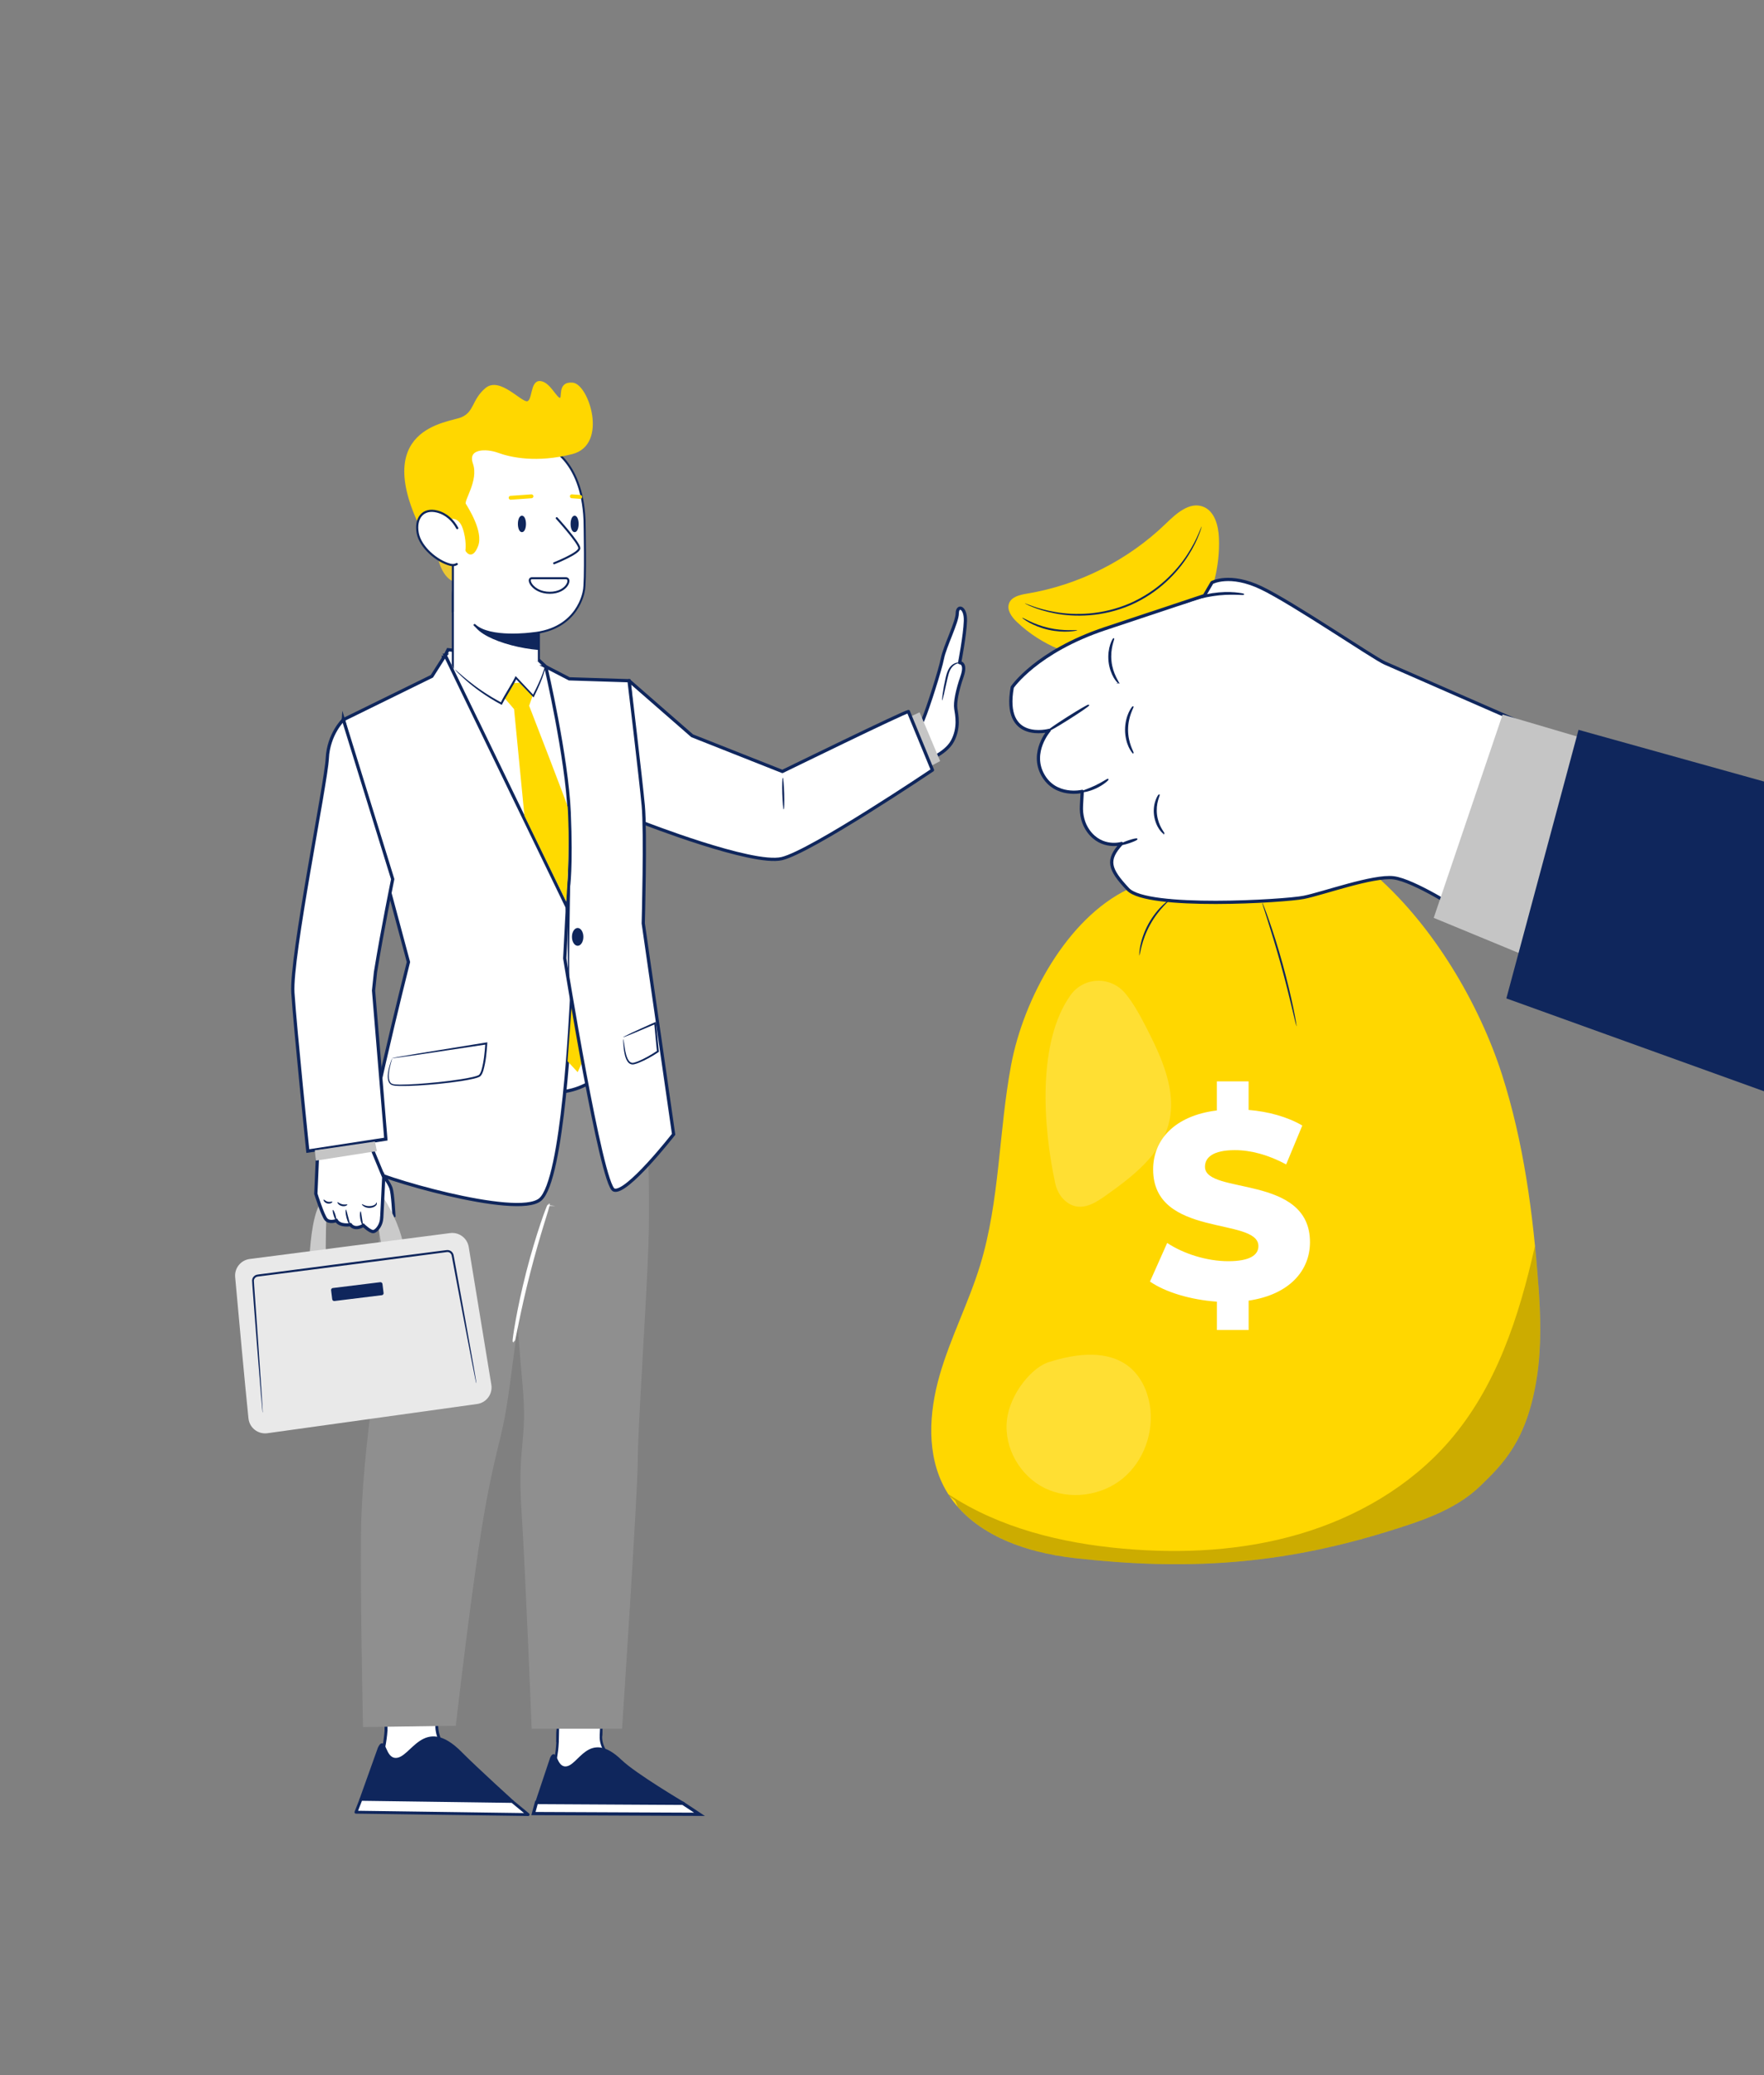 <?xml version="1.0" encoding="UTF-8"?><svg id="Capa_1" xmlns="http://www.w3.org/2000/svg" xmlns:xlink="http://www.w3.org/1999/xlink" viewBox="0 0 408 480"><rect x="0" y="0" width="408" height="480" fill="#808080" stroke="none"/><defs><style>.cls-1,.cls-2,.cls-3,.cls-4,.cls-5,.cls-6,.cls-7,.cls-8,.cls-9{fill:none;}.cls-2{stroke-width:.67px;}.cls-2,.cls-3,.cls-4,.cls-5,.cls-6,.cls-7,.cls-10,.cls-9{stroke-linecap:round;stroke-linejoin:round;}.cls-2,.cls-3,.cls-4,.cls-7,.cls-11,.cls-12,.cls-10{stroke:#0f265c;}.cls-3,.cls-8{stroke-width:.5px;}.cls-4{stroke-width:.47px;}.cls-5{stroke:#ecc731;}.cls-5,.cls-6{stroke-width:.52px;}.cls-6{stroke:gold;}.cls-7{stroke-width:.57px;}.cls-13{fill:#8f8f8f;}.cls-11{stroke-width:.25px;}.cls-11,.cls-14{fill:#0f265c;}.cls-11,.cls-8,.cls-12{stroke-miterlimit:10;}.cls-8{stroke:#fff;}.cls-15,.cls-12,.cls-10{fill:#fff;}.cls-16{fill:#c5c5c5;}.cls-17{fill:#ecc731;}.cls-18{fill:#e9e9e9;}.cls-19{fill:#ffda00;}.cls-20{opacity:.2;}.cls-12,.cls-10{stroke-width:.75px;}.cls-9{stroke:#ffda00;stroke-width:.9px;}.cls-21{fill:gold;}.cls-22{clip-path:url(#clippath);}.cls-23{fill:#cacaca;}</style><clipPath id="clippath"><path class="cls-1" d="M103.74,152.25l8.62,17.81,9.05-1.1,2.47-15.91,1.16.02,3.13,2.58-1.19-1.85s5.22-3.08,5.94-4.47c.72-1.39,3.96-3.66,3.96-3.66l5.96-9.73,3.69-18.32s3.16-7.33,1.26-15.16c-1.9-7.83-3.43-12.13-3.43-12.13l-6.93-2.53-7.9-.51h-8.1l-11.54,1.07-10.49,2.59s-9.98,5.31-12.51,11.75-.25,15.79,2.02,23.37c2.27,7.58,14.83,26.17,14.83,26.17h0Z"/></clipPath></defs><path class="cls-15" d="M128.96,401.59c.29,8.77-5.67,17.82-1.05,17.79,3.69-.03,24.18.27,29.72.23,5.54-.04-19.25-9.23-18.63-18.09.62-8.85-10.33-8.7-10.04.07"/><path class="cls-7" d="M128.96,401.59c.29,8.77-5.67,17.82-1.05,17.79,3.69-.03,24.18.27,29.72.23,5.54-.04-19.25-9.23-18.63-18.09.62-8.85-10.33-8.7-10.04.07h0Z"/><path class="cls-14" d="M143.63,407.35c3.24,3.13,14.61,9.78,14.61,9.78l-34.16-.19,3.41-10.21c1.08-2.37.87,2.18,3.31,2.15,3.33-.04,5.3-8.81,12.83-1.52"/><path class="cls-7" d="M143.63,407.35c3.24,3.13,14.48,9.78,14.48,9.78l-34.03-.19,3.41-10.21c1.08-2.37.87,2.18,3.31,2.15,3.33-.04,5.3-8.81,12.83-1.52h0Z"/><polygon class="cls-12" points="123.38 419.5 161.78 419.67 157.95 417.13 124.08 416.94 123.38 419.5"/><polyline class="cls-15" points="139.08 401.23 139.56 390 129.34 386.96 129.05 402.71"/><polyline class="cls-7" points="138.99 401.39 139.52 390.17 129.32 387.07 128.96 402.82"/><path class="cls-15" d="M89.34,398.41c.13,10.24-7.05,20.66-1.66,20.73,4.31.06,22.82.32,29.28.41s-16.85-10.66-15.91-20.98c.94-10.32-11.84-10.4-11.71-.16"/><path class="cls-2" d="M89.34,398.41c.13,10.24-7.05,20.66-1.66,20.73,4.31.06,22.82.32,29.28.41s-16.85-10.66-15.91-20.98c.94-10.32-11.84-10.4-11.71-.16Z"/><path class="cls-14" d="M106.54,405.5c3.71,3.73,11.94,11.19,11.94,11.19l-34.99-.49,4.23-11.83c1.31-2.74.96,2.56,3.81,2.59,3.89.04,6.39-10.15,15.01-1.47"/><path class="cls-2" d="M106.54,405.5c3.71,3.73,11.94,11.19,11.94,11.19l-34.99-.49,4.23-11.83c1.31-2.74.96,2.56,3.81,2.59,3.89.04,6.39-10.15,15.01-1.47h0Z"/><polygon class="cls-15" points="82.33 419.18 122.15 419.73 118.47 416.69 83.49 416.21 82.33 419.18"/><polygon class="cls-2" points="82.33 419.18 122.15 419.73 118.47 416.69 83.49 416.21 82.33 419.18"/><polyline class="cls-15" points="101.04 398.75 101.09 383.96 89.39 383.23 89.29 400.27"/><polyline class="cls-2" points="101.04 398.75 101.09 383.96 89.39 383.23 89.29 400.27"/><path class="cls-21" d="M278.22,117.18c-3.11-1.14-6.16,1.59-8.53,3.9-8.76,8.49-20.14,14.24-32.18,16.24-1.61.27-3.52.69-4.11,2.21-.61,1.56.6,3.21,1.82,4.36,5.65,5.37,13.34,8.54,21.13,8.73l20.77-9.33c3.36-5.63,5.06-12.25,4.81-18.81-.11-2.9-.99-6.3-3.71-7.3Z"/><path class="cls-21" d="M355.81,297.28c-1.21-16.51-3.38-33.05-8.44-48.81-5.06-15.76-15.76-34.75-30.51-47.11l-55.96,4.33c-14.1,6.78-24.16,25.29-27.04,40.67s-2.59,31.37-7.17,46.33c-2.65,8.64-6.86,16.74-9.36,25.42-2.49,8.68-3.09,18.47,1.31,26.36,5.72,10.26,18.25,14.63,29.93,15.94,25.78,2.9,47.5,1.55,72.29-6.13,7.71-2.39,15.73-4.95,21.53-10.57,5.09-4.94,10.85-10.41,13.09-25.23,1.06-7.01.86-14.14.34-21.21h0Z"/><path class="cls-10" d="M234.14,158.94s5.59-8.23,21.46-13.53l22.96-7.64,1.76-3.01s4.09-2.29,11.44,1.24,25.88,16.17,28.52,17.35c2.65,1.18,32.93,14.41,32.93,14.41l-15.29,42.93s-10.88-7.06-15.58-7.64c-4.7-.59-16.38,3.64-20.79,4.52s-36.25,2.83-40.66-1.87-5-6.76-1.47-10.59c0,0-4.56,1.39-7.66-2.84-1.23-1.68-1.74-3.79-1.63-5.87l.18-3.34s-6.17,1.47-9.12-3.82c-2.94-5.29,1.47-10.29,1.47-10.29,0,0-10.88,2.94-8.53-10h.01Z"/><path class="cls-11" d="M251.82,163.1c.07.1-1.99,1.53-4.59,3.17-2.6,1.65-4.76,2.9-4.83,2.79-.07-.1,1.99-1.52,4.59-3.17,2.6-1.65,4.76-2.9,4.83-2.79Z"/><path class="cls-11" d="M256.28,180.26c.08.09-1.03,1.14-2.71,1.94-1.68.81-3.19,1.01-3.21.9-.03-.13,1.39-.52,3.02-1.3,1.63-.77,2.82-1.64,2.9-1.54Z"/><path class="cls-11" d="M262.97,194.08c.04.12-.76.49-1.77.83-1.02.34-1.88.53-1.92.41-.05-.11.75-.49,1.77-.83s1.89-.53,1.92-.41Z"/><path class="cls-11" d="M262.08,174.19s-.46-.47-.9-1.41-.84-2.36-.84-3.96.4-3.02.83-3.96c.44-.95.86-1.44.9-1.41.06.04-.26.59-.6,1.53-.35.94-.68,2.31-.68,3.84s.34,2.89.69,3.84c.35.94.67,1.49.61,1.53h0Z"/><path class="cls-11" d="M269.22,192.82s-.47-.31-.98-1.04-1.02-1.88-1.2-3.24c-.17-1.36.05-2.6.37-3.44.31-.84.65-1.28.69-1.25.07.03-.17.52-.39,1.34-.22.82-.38,2-.22,3.29s.6,2.39,1.02,3.13c.41.74.76,1.16.71,1.21h0Z"/><path class="cls-11" d="M258.67,157.94s-.48-.4-.98-1.26-1.01-2.16-1.17-3.68c-.16-1.52.06-2.91.37-3.85.31-.95.65-1.46.69-1.44.14.04-.96,2.3-.62,5.24.29,2.95,1.84,4.93,1.71,4.99h0Z"/><polygon class="cls-16" points="331.61 212.31 347.54 165.28 365.21 170.49 353.22 221.24 331.61 212.31"/><polygon class="cls-14" points="348.41 230.94 365.1 168.82 409.02 181.06 409.02 252.79 348.41 230.94"/><path class="cls-15" d="M288.8,300.85v6.79h-7.34v-6.55c-6.12-.43-11.93-2.2-15.48-4.65l3.98-8.93c3.79,2.51,9.18,4.22,14.13,4.22s6.97-1.41,6.97-3.49c0-6.79-24.35-1.84-24.35-17.74,0-6.73,4.83-12.42,14.74-13.64v-6.73h7.34v6.61c4.53.37,8.99,1.59,12.42,3.61l-3.73,8.99c-4.1-2.2-8.14-3.3-11.87-3.3-5.08,0-6.91,1.71-6.91,3.85,0,6.55,24.29,1.65,24.29,17.44,0,6.48-4.65,12.11-14.19,13.52h0Z"/><path class="cls-14" d="M263.51,221.03s-.04-.87.23-2.24c.27-1.37.86-3.23,1.89-5.11,1.04-1.87,2.29-3.37,3.31-4.33,1.01-.96,1.74-1.43,1.77-1.4.11.11-2.67,2.23-4.69,5.94-2.06,3.68-2.36,7.17-2.51,7.14Z"/><path class="cls-14" d="M299.9,237.46s-.14-.4-.32-1.13c-.19-.82-.44-1.86-.74-3.1-.62-2.62-1.51-6.23-2.61-10.19-1.1-3.96-2.2-7.51-3.01-10.08-.39-1.22-.71-2.24-.97-3.04-.23-.72-.34-1.12-.31-1.13.03,0,.2.37.47,1.07.28.7.66,1.73,1.1,3,.9,2.54,2.04,6.09,3.14,10.06s1.94,7.6,2.49,10.24c.27,1.32.48,2.39.6,3.14.12.74.18,1.16.15,1.16h0Z"/><path class="cls-14" d="M277.93,121.8s-.03.17-.13.49c-.11.32-.24.8-.49,1.38-.45,1.19-1.23,2.87-2.45,4.8-1.21,1.93-2.91,4.09-5.14,6.13-2.22,2.05-5,3.95-8.2,5.36-3.21,1.38-6.5,2.12-9.51,2.35-3.02.24-5.75.02-7.99-.42-2.24-.43-4.01-1-5.18-1.48-.6-.22-1.04-.45-1.34-.59s-.46-.22-.45-.24c.02-.04.66.24,1.86.66,1.19.43,2.95.95,5.18,1.33,2.22.39,4.93.57,7.9.32s6.2-.99,9.36-2.35c3.15-1.39,5.89-3.25,8.1-5.25s3.92-4.11,5.15-6c1.24-1.89,2.05-3.54,2.55-4.7.5-1.16.74-1.82.78-1.81v.02Z"/><path class="cls-14" d="M249.15,145.79c0,.05-.72.23-1.94.3-1.21.07-2.91,0-4.72-.41s-3.38-1.08-4.44-1.67-1.65-1.06-1.62-1.11c.07-.13,2.58,1.55,6.15,2.34,3.56.83,6.55.39,6.56.54h.01Z"/><path class="cls-11" d="M287.64,137.47c-.01.15-3.23-.32-7.15.3-3.92.58-6.86,1.98-6.91,1.85-.02-.05.68-.46,1.9-.95,1.22-.49,2.96-1.03,4.95-1.34,1.99-.3,3.81-.31,5.12-.2s2.1.29,2.09.34h0Z"/><path class="cls-14" d="M369.46,224.37c0,1.85-1.5,3.34-3.34,3.34s-3.34-1.5-3.34-3.34,1.5-3.34,3.34-3.34,3.34,1.5,3.34,3.34Z"/><g class="cls-20"><path d="M355.47,318.49c1.06-7.01.86-14.14.34-21.21-.22-3.02-.49-6.04-.79-9.06-3.68,16.44-8.96,32.64-19.89,45.22-9.01,10.37-21.39,17.53-34.56,21.4-13.18,3.88-27.15,4.6-40.83,3.38-14.19-1.26-28.56-4.77-40.39-12.6.11.17.21.35.32.51l1.27,1c.18.48.39.94.59,1.41,6.44,7.38,17.05,10.75,27.04,11.87,25.78,2.9,47.5,1.55,72.29-6.13,7.71-2.39,15.73-4.95,21.53-10.57,5.09-4.94,10.85-10.41,13.09-25.23h-.01Z"/></g><g class="cls-20"><path class="cls-15" d="M264.96,237.36c-1.32-2.57-2.8-5.27-4.64-7.52-3.38-4.11-9.65-3.95-12.73.38-7.68,10.79-6.37,30.22-3.55,43.38.34,1.61,1.11,3.12,2.35,4.19,3.24,2.78,6.6.72,9.33-1.22,6.15-4.36,12.7-9.35,14.59-16.64,1.99-7.67-1.73-15.53-5.35-22.58h0Z"/></g><g class="cls-20"><path class="cls-15" d="M265.91,324.82c-.57-3.27-2.08-6.45-4.63-8.57-4.93-4.07-12.24-3.21-18.34-1.28-3.97.95-9.38,7.26-10.06,13.61-.68,6.35,3.07,12.87,8.81,15.66,5.74,2.79,13.05,1.8,17.99-2.25,4.93-4.05,7.33-10.89,6.23-17.18h0Z"/></g><path class="cls-10" d="M211,167.91s1.44,1.11,2.55-1.55,3.88-11.3,4.43-14.07c.55-2.77,3.43-8.42,3.43-10.42s1.99-1.55,1.88,1.77-1.33,9.64-1.33,9.64c0,0,1.66,0,.55,3.21s-1.66,5.98-1.44,7.42.89,4.43-.78,7.53c-1.66,3.1-6.65,4.76-6.65,4.76,0,0-2.55-2.66-2.66-8.31l.02.02Z"/><path class="cls-14" d="M217.88,162.02s.02-.59.15-1.53c.13-.94.36-2.23.68-3.65.16-.71.35-1.4.66-1.98.3-.59.74-1.03,1.17-1.28.9-.53,1.58-.27,1.54-.23,0,.08-.63-.04-1.37.49-.36.26-.72.66-.98,1.21-.26.54-.43,1.19-.59,1.89-.64,2.81-1.09,5.12-1.27,5.08h.01Z"/><polygon class="cls-16" points="210.02 166.01 212.7 164.76 217.45 176.05 214.75 177.49 210.02 166.01"/><path class="cls-10" d="M210.11,164.59c-.8,0-29.15,13.86-29.15,13.86l-20.87-8.26-14.6-12.74,3.29,32.87s25.27,9.89,32.04,8.29c6.77-1.59,34.85-20.49,34.85-20.49l-5.57-13.53h0Z"/><path class="cls-14" d="M181.27,187.23c-.12,0-.27-1.64-.34-3.66-.06-2.03,0-3.67.11-3.68.12,0,.27,1.64.34,3.66.06,2.03,0,3.67-.11,3.68Z"/><path class="cls-13" d="M88.53,266.33l-2.53,58.19s-2.35,16.52-2.5,29.98c-.17,15.82.46,44.99.46,44.99l21.46-.3s4.05-35.57,6.97-51.35c2.99-16.2,3.81-13.91,5.93-30.5,2.02-15.81,9.03-67.64,9.03-67.64l-38.83,16.64h.01Z"/><path class="cls-13" d="M110.36,239.37l38.44-1.92s1.81,33.09,1.18,50.52c-.51,14.3-2.47,42.53-2.47,49.85s-3.63,62.05-3.63,62.05h-20.91s-1.38-35.23-2.36-50.61c-.98-15.38,1.47-15.63.24-29.06s-1.71-24.42-2.44-25.88c-.73-1.47-8.06-54.94-8.06-54.94h.01Z"/><path class="cls-12" d="M102.54,152.44l1.09-2.16,20.96,2.39,2.86,2.67s11.79,40.39,11.37,41.1.81,51.6.81,51.6c-7.48,6.69-15.72,5.16-24.14,1.59l-4.63-71.41-8.32-20.76s0-5.02,0-5.02Z"/><path class="cls-12" d="M102.98,151.56l-3.09,4.87-20.47,10.05,15.05,56.05s-11.61,45.86-9.75,47.71c1.86,1.86,34.92,11.73,40.23,7.22,5.31-4.51,7.05-42.61,7.31-47.92.27-5.31-1.1-19.73-1.1-19.73l-28.2-58.25h.02Z"/><polygon class="cls-21" points="131.27 245.48 133.61 248.01 134.75 245.48 132.29 231.58 131.27 245.48"/><path class="cls-12" d="M126.26,154.22l5.4,2.8,13.83.44s2.73,22.78,3.29,28.88c.57,6.1,0,27.25,0,27.25l7.02,48.79s-10.88,13.96-13.8,12.89c-2.92-1.06-11.38-53.59-11.38-53.59l.84-16.34s.73-4.65.19-17.39c-.53-12.74-5.41-33.73-5.41-33.73h.02Z"/><path class="cls-14" d="M131.67,227.93s-.04-.14-.07-.42c-.03-.33-.07-.74-.11-1.23-.06-1.07-.13-2.61-.16-4.52-.06-3.82-.02-9.09.06-14.91s.17-11.09.19-14.91c0-1.91,0-3.45-.02-4.51,0-.49-.02-.89-.03-1.23,0-.28,0-.43.02-.43s.04.14.07.42c.03.33.07.74.11,1.23.06,1.07.13,2.61.16,4.52.06,3.82.02,9.09-.06,14.92-.08,5.82-.17,11.09-.19,14.9,0,1.91,0,3.45.02,4.52,0,.49.02.89.03,1.23,0,.28,0,.43-.02.43h0Z"/><path class="cls-14" d="M90.72,244.76s.13-.04.4-.1c.32-.06.71-.13,1.2-.22,1.11-.19,2.64-.45,4.53-.77,3.94-.64,9.38-1.52,15.6-2.53l.27-.04-.02.27c-.14,2.02-.3,4.15-.92,6.3-.18.47-.3.98-.81,1.37-.49.25-.95.36-1.42.48-.94.22-1.87.38-2.78.53-1.83.28-3.6.49-5.29.66-3.38.33-6.44.54-9.02.49-.65-.04-1.26,0-1.86-.24-.62-.28-.82-.94-.88-1.44-.1-1.05.11-1.93.28-2.63.18-.7.36-1.23.49-1.58s.22-.54.23-.53-.04.19-.15.56c-.1.36-.26.9-.41,1.6-.14.69-.31,1.57-.2,2.55.07.47.26,1.01.74,1.21.48.18,1.13.17,1.75.19,2.55,0,5.6-.24,8.97-.58,1.68-.18,3.45-.39,5.27-.68.91-.15,1.83-.31,2.75-.53.45-.11.93-.24,1.3-.43.27-.2.47-.69.61-1.12.59-2.05.76-4.2.91-6.19l.25.23c-6.19.93-11.6,1.75-15.53,2.34-1.91.27-3.46.49-4.59.65-.51.07-.92.12-1.24.16-.29.03-.44.05-.45.04l.02-.02Z"/><path class="cls-14" d="M144.14,239.89s.72-.41,2-1.01c1.28-.6,3.12-1.43,5.29-2.4l.26-.11.03.28c.18,1.75.38,3.69.59,5.74.03.27.05.54.08.79v.13l-.1.07c-1.53,1.02-3.05,1.86-4.53,2.45-.38.14-.72.28-1.12.36-.41.11-.86-.03-1.16-.27-.58-.53-.76-1.21-.93-1.77-.28-1.16-.33-2.12-.37-2.77,0-.28-.02-.53-.03-.75,0-.17-.02-.25,0-.26.04-.02.13.35.21,1,.09.65.19,1.59.5,2.7.17.54.39,1.17.86,1.57.24.17.54.27.86.18.33-.07.69-.22,1.05-.35,1.42-.59,2.93-1.44,4.42-2.44l-.1.21c-.02-.25-.05-.52-.08-.79-.2-2.05-.38-4-.55-5.75l.28.17c-2.19.94-4.04,1.72-5.36,2.26-1.31.54-2.08.83-2.1.79v-.03Z"/><path class="cls-14" d="M134.93,216.71c0,1.14-.59,2.06-1.32,2.06s-1.32-.92-1.32-2.06.59-2.06,1.32-2.06,1.32.92,1.32,2.06Z"/><path class="cls-12" d="M88.44,271.59s1.55,1.99,1.99,3.24c.44,1.26.68,6.41.68,6.41,0,0-1.07.66-2.23-2.25s-1.4-4.31-1.4-4.31l.95-3.1h.01Z"/><path class="cls-23" d="M71.42,299.11s-.5-19.16,3.64-21.86c4.14-2.7,10.08-4.9,12.13-2.3,2.05,2.6,4.37,6.62,5.65,11.05s1.83,11.38,1.83,11.38l-5.11.12s-2.3-18.85-4.2-21.43c-1.91-2.57-9.36.71-9.76,4.18s-.23,18.76-.23,18.76l-3.95.1h0Z"/><path class="cls-18" d="M57.47,328.1c-.82-7.82-2.39-25.09-3.08-32.69-.19-2.07,1.3-3.92,3.36-4.19l46.35-5.99c2.07-.27,3.98,1.15,4.31,3.21l5.23,31.86c.35,2.15-1.13,4.16-3.28,4.46l-48.51,6.76c-2.17.3-4.16-1.25-4.38-3.43h0Z"/><path class="cls-12" d="M88.29,281.75l.47-9.44-3.99-9.63-11.26,2.95-.46,10.49s1.56,4.95,2.34,5.9c.78.95,2.42.31,2.42.31.84,1.39,3.24.95,3.24.95,1.14,1.43,3,.16,3,.16,0,0,1.56,1.51,2.3,1.44.26-.03.53-.22.79-.47.7-.71,1.09-1.67,1.14-2.67h.01Z"/><path class="cls-14" d="M77,279.86c.11-.03.37.48.57,1.14.21.67.28,1.23.17,1.27-.11.03-.37-.48-.57-1.14-.21-.67-.28-1.23-.17-1.27Z"/><path class="cls-14" d="M80,279.8c.12-.01.29.8.55,1.77.26.98.51,1.76.4,1.81-.1.05-.54-.69-.8-1.7-.27-1.01-.26-1.87-.15-1.88h0Z"/><path class="cls-14" d="M83.4,280.2c.12,0,.19.72.33,1.6.14.87.29,1.58.18,1.62s-.45-.64-.59-1.56c-.15-.92-.03-1.67.08-1.66Z"/><path class="cls-14" d="M76.89,277.96s-.05.18-.25.3-.55.2-.92.12c-.37-.09-.64-.32-.77-.52-.13-.2-.14-.35-.09-.38.1-.06.41.36.96.49.54.13,1.01-.1,1.07,0h0Z"/><path class="cls-14" d="M80.36,278.62s-.08.17-.31.28c-.23.11-.6.16-.98.07-.38-.09-.69-.3-.85-.5-.16-.2-.2-.36-.16-.39.1-.07.47.34,1.1.48.62.16,1.14-.05,1.2.05h0Z"/><path class="cls-14" d="M87.05,278.11s.26.26-.02.66c-.28.35-.81.59-1.43.64-.62.04-1.17-.16-1.49-.39-.33-.23-.46-.45-.42-.48.07-.09.81.53,1.89.45.52-.03,1-.22,1.23-.42.24-.21.19-.45.24-.46Z"/><path class="cls-14" d="M110.16,319.94s-.03-.09-.08-.27c-.04-.21-.1-.47-.17-.8-.15-.74-.36-1.78-.62-3.1-.52-2.73-1.27-6.62-2.19-11.41-.46-2.41-.96-5.05-1.49-7.88-.27-1.42-.54-2.88-.83-4.39l-.21-1.14-.11-.57c-.04-.16-.11-.3-.22-.43-.21-.25-.55-.38-.88-.33-.4.05-.8.1-1.2.16-6.44.84-13.5,1.76-20.92,2.73-7.42.95-14.5,1.86-20.93,2.69-.4.07-.83.06-1.09.22-.28.16-.48.47-.5.79.03.73.1,1.55.15,2.3.11,1.53.21,3.02.32,4.46.2,2.87.39,5.55.56,8,.33,4.87.59,8.82.78,11.59.08,1.34.14,2.4.19,3.15,0,.34.03.61.04.82v.28s-.02-.09-.05-.28c-.02-.21-.05-.48-.08-.82-.07-.75-.16-1.81-.28-3.15-.22-2.77-.54-6.72-.93-11.58-.19-2.45-.4-5.13-.62-8-.11-1.44-.22-2.93-.34-4.46-.05-.78-.13-1.51-.16-2.36.02-.47.3-.91.71-1.15.2-.12.46-.18.66-.2l.6-.08c6.44-.84,13.51-1.76,20.93-2.73,7.42-.95,14.49-1.86,20.93-2.69.4-.05.8-.1,1.2-.15.47-.06.96.13,1.26.49.15.18.26.39.31.61l.11.59.21,1.14c.28,1.51.54,2.98.8,4.4.51,2.84.99,5.48,1.43,7.89.86,4.8,1.55,8.7,2.04,11.44.23,1.33.4,2.37.53,3.11.05.33.09.6.13.81.03.18.03.28.03.28l-.02.02Z"/><rect class="cls-14" x="76.66" y="297.25" width="11.97" height="3.03" rx=".45" ry=".45" transform="translate(-35.89 12.34) rotate(-7.02)"/><path class="cls-12" d="M79.42,166.48s-3.45,3.3-3.72,8.95c-.27,5.65-8.49,45.99-7.96,54.21.53,8.23,3.45,36.62,3.45,36.62l18.05-2.77-2.84-34.37.45-4.26c1.59-9.82,3.98-21.5,3.98-21.5l-11.41-36.89h0Z"/><polygon class="cls-16" points="86.69 263.88 72.81 266.02 72.83 266.26 73.05 268.47 87.17 266.26 86.69 263.88"/><path class="cls-14" d="M90.83,203.37s-.01.17-.06.49c-.06.36-.15.83-.25,1.42-.23,1.28-.57,3.07-.98,5.32-.41,2.29-.9,5.03-1.46,8.14-.26,1.56-.54,3.21-.83,4.95-.07.43-.15.87-.21,1.31-.05.45-.09.9-.14,1.35-.09.91-.19,1.84-.29,2.79v-.04c.34,4.1.72,8.58,1.11,13.25.63,7.79,1.22,15.04,1.71,21.12v.18l-.16.03c-5.41.8-9.92,1.46-13.11,1.93-1.55.22-2.78.39-3.66.51-.4.05-.72.09-.97.12-.22.02-.33.03-.33.02,0,0,.11-.04.33-.08.25-.05.56-.1.96-.18.88-.15,2.1-.35,3.65-.61,3.19-.51,7.68-1.23,13.09-2.09l-.16.2c-.51-6.07-1.12-13.33-1.78-21.11-.38-4.67-.75-9.15-1.08-13.25v-.04c.1-.95.2-1.88.3-2.8.05-.46.1-.91.15-1.36.06-.45.15-.89.22-1.32.31-1.73.6-3.39.87-4.95.57-3.12,1.1-5.86,1.56-8.13.46-2.24.83-4.03,1.1-5.3.13-.59.24-1.05.32-1.41.08-.32.12-.48.13-.48l-.03.02Z"/><path class="cls-8" d="M126.89,278.7s-.09.45-.33,1.24c-.27.87-.61,1.99-1.03,3.34-.87,2.82-2.01,6.73-3.13,11.08-1.12,4.36-1.99,8.34-2.59,11.23-.28,1.38-.52,2.53-.7,3.42-.17.81-.27,1.25-.3,1.25s.02-.46.13-1.28.3-2,.56-3.45c.52-2.91,1.35-6.91,2.47-11.28s2.32-8.27,3.26-11.07c.47-1.4.87-2.53,1.17-3.3.29-.77.47-1.19.5-1.18h-.01Z"/><g class="cls-22"><path class="cls-17" d="M101.67,129.56s.98,4.15,3.73,4.86c2.75.7,1.43-9.35,1.43-9.35l-5.16,4.49Z"/><path class="cls-5" d="M101.67,129.56s.98,4.15,3.73,4.86c2.75.7,1.43-9.35,1.43-9.35l-5.16,4.49Z"/><path class="cls-15" d="M127,159.94c-2.74-1.4,1.15.39-2.36-.88v-21.11c0-5.49-4.45-9.95-9.95-9.95s-9.95,4.45-9.95,9.95v20.81c-4.54,1.33,1.54.19-2.08,1.74,0,0,6.72,5.91,16.76,11.17l10.09-9.88"/><path class="cls-4" d="M129.51,161.79c-2.14-2.17-1.36-1.47-4.87-2.73v-21.11c0-5.49-4.45-9.95-9.95-9.95s-9.95,4.45-9.95,9.95v20.81"/><path class="cls-14" d="M110.34,141.56c3.22-2.96,8.51-4.24,14.26-4.43v13.22c-8.31-.69-18.39-4.74-14.26-8.78"/><path class="cls-15" d="M104.75,141.52v-14.74s-4.03-1.2-5.56-6.31c-3.91-13.08,7.51-16.83,7.51-16.83,13.27-3.73,19.77-.35,19.77-.35,0,0,8.1,2.68,8.73,16.98,0,0,.32,14.84-.17,16.44,0,0-1.22,8.84-11.95,9.8,0,0-9.8,1.37-13.31-1.94"/><path class="cls-4" d="M104.75,141.52v-14.74s-4.03-1.2-5.56-6.31c-3.91-13.08,7.51-16.83,7.51-16.83,13.27-3.73,19.77-.35,19.77-.35,0,0,8.1,2.68,8.73,16.98,0,0,.32,14.84-.17,16.44,0,0-1.22,8.84-11.95,9.8,0,0-9.8,1.37-13.31-1.94"/><path class="cls-14" d="M132.21,121.19c0,.92.31,1.67.7,1.67s.69-.75.69-1.67-.31-1.67-.69-1.67-.7.75-.7,1.67"/><path class="cls-4" d="M132.21,121.19c0,.92.31,1.67.7,1.67s.69-.75.69-1.67-.31-1.67-.69-1.67-.7.75-.7,1.67Z"/><path class="cls-14" d="M120.02,121.19c0,.92.31,1.67.7,1.67s.7-.75.7-1.67-.31-1.67-.7-1.67-.7.75-.7,1.67"/><path class="cls-4" d="M120.02,121.19c0,.92.31,1.67.7,1.67s.7-.75.7-1.67-.31-1.67-.7-1.67-.7.75-.7,1.67Z"/><path class="cls-15" d="M123.04,133.75h7.84c1.44,0,.29,3.37-3.72,3.37s-5.52-3.37-4.12-3.37"/><path class="cls-4" d="M123.04,133.75h7.84c1.44,0,.29,3.37-3.72,3.37s-5.52-3.37-4.12-3.37Z"/><path class="cls-15" d="M128.77,119.86s5.23,5.74,5.23,6.94-5.83,3.49-5.83,3.49"/><path class="cls-4" d="M128.77,119.86s5.23,5.74,5.23,6.94-5.83,3.49-5.83,3.49"/><path class="cls-9" d="M118.11,115.14l4.81-.34M134.2,114.94l-1.94-.14"/><path class="cls-21" d="M104.13,119.82s2.1-.66,3.11,2.25.67,5.24.67,5.24c0,0,1.16,2.14,2.42-1.07,1.26-3.21-2.29-8.69-2.83-9.61s2.97-5.48,1.64-9.31c-1.33-3.84,3.29-3.88,6.17-2.82s8.86,2.35,16.98.29c8.12-2.06,3.62-15.7.15-16.02-3.48-.31-1.9,3.49-2.9,3.52s-2.46-3.69-4.59-3.89-1.45,4.48-3.01,4.68c-1.56.2-6.42-5.73-9.51-3.1-3.09,2.63-2.48,5.41-5.57,6.76-3.09,1.35-21.21,2.19-8.79,26.53l6.05-3.43v-.02Z"/><path class="cls-6" d="M104.13,119.82s2.1-.66,3.11,2.25.67,5.24.67,5.24c0,0,1.16,2.14,2.42-1.07,1.26-3.21-2.29-8.69-2.83-9.61s2.97-5.48,1.64-9.31c-1.33-3.84,3.29-3.88,6.17-2.82s8.86,2.35,16.98.29c8.12-2.06,3.62-15.7.15-16.02-3.48-.31-1.9,3.49-2.9,3.52s-2.46-3.69-4.59-3.89-1.45,4.48-3.01,4.68c-1.56.2-6.42-5.73-9.51-3.1-3.09,2.63-2.48,5.41-5.57,6.76-3.09,1.35-21.21,2.19-8.79,26.53l6.05-3.43v-.02Z"/><path class="cls-15" d="M105.64,130.48c-.4.23-.89.3-1.46.16-3.19-.81-6.96-4.11-7.56-7.3-.66-3.56,1.28-5.83,4.47-5.02,2.16.55,3.7,2.05,4.67,3.84"/><path class="cls-3" d="M105.64,130.48c-.4.23-.89.3-1.46.16-3.19-.81-6.96-4.11-7.56-7.3-.66-3.56,1.28-5.83,4.47-5.02,2.16.55,3.7,2.05,4.67,3.84"/></g><path class="cls-19" d="M118.9,164.03l2.4,24.69,9.66,19.83s.97-11.51.34-21.9c-.03-.5-8.93-23.44-8.93-23.44l-3.46.83h-.01Z"/><path class="cls-19" d="M116.53,161.29c.21.2,2.37,2.74,2.37,2.74l3.35-.39.95-2.73-2.94-3-1.83.13-1.9,3.24h0Z"/><path class="cls-14" d="M126.26,153.76s-.01.2-.09.55c-.08.36-.21.88-.42,1.53-.39,1.31-1.17,3.13-2.21,5.24l-.12.24-.19-.19c-1.21-1.26-2.58-2.69-4.05-4.22l.36-.05c-.47.97-1.04,1.92-1.62,2.89-.63,1.06-1.25,2.09-1.76,3.1l-.1.2-.2-.11c-3.39-1.81-6.09-3.84-7.9-5.41-.9-.78-1.6-1.45-2.06-1.92s-.69-.74-.68-.76c.02-.02.29.21.78.65.49.43,1.21,1.06,2.13,1.81,1.84,1.5,4.55,3.47,7.92,5.24l-.3.1c.51-1.05,1.13-2.08,1.76-3.14.58-.97,1.14-1.91,1.61-2.85l.14-.28.22.23c1.45,1.54,2.8,2.98,4,4.26l-.31.05c1.08-2.1,1.89-3.86,2.34-5.15.46-1.28.67-2.03.72-2.02h.03Z"/></svg>